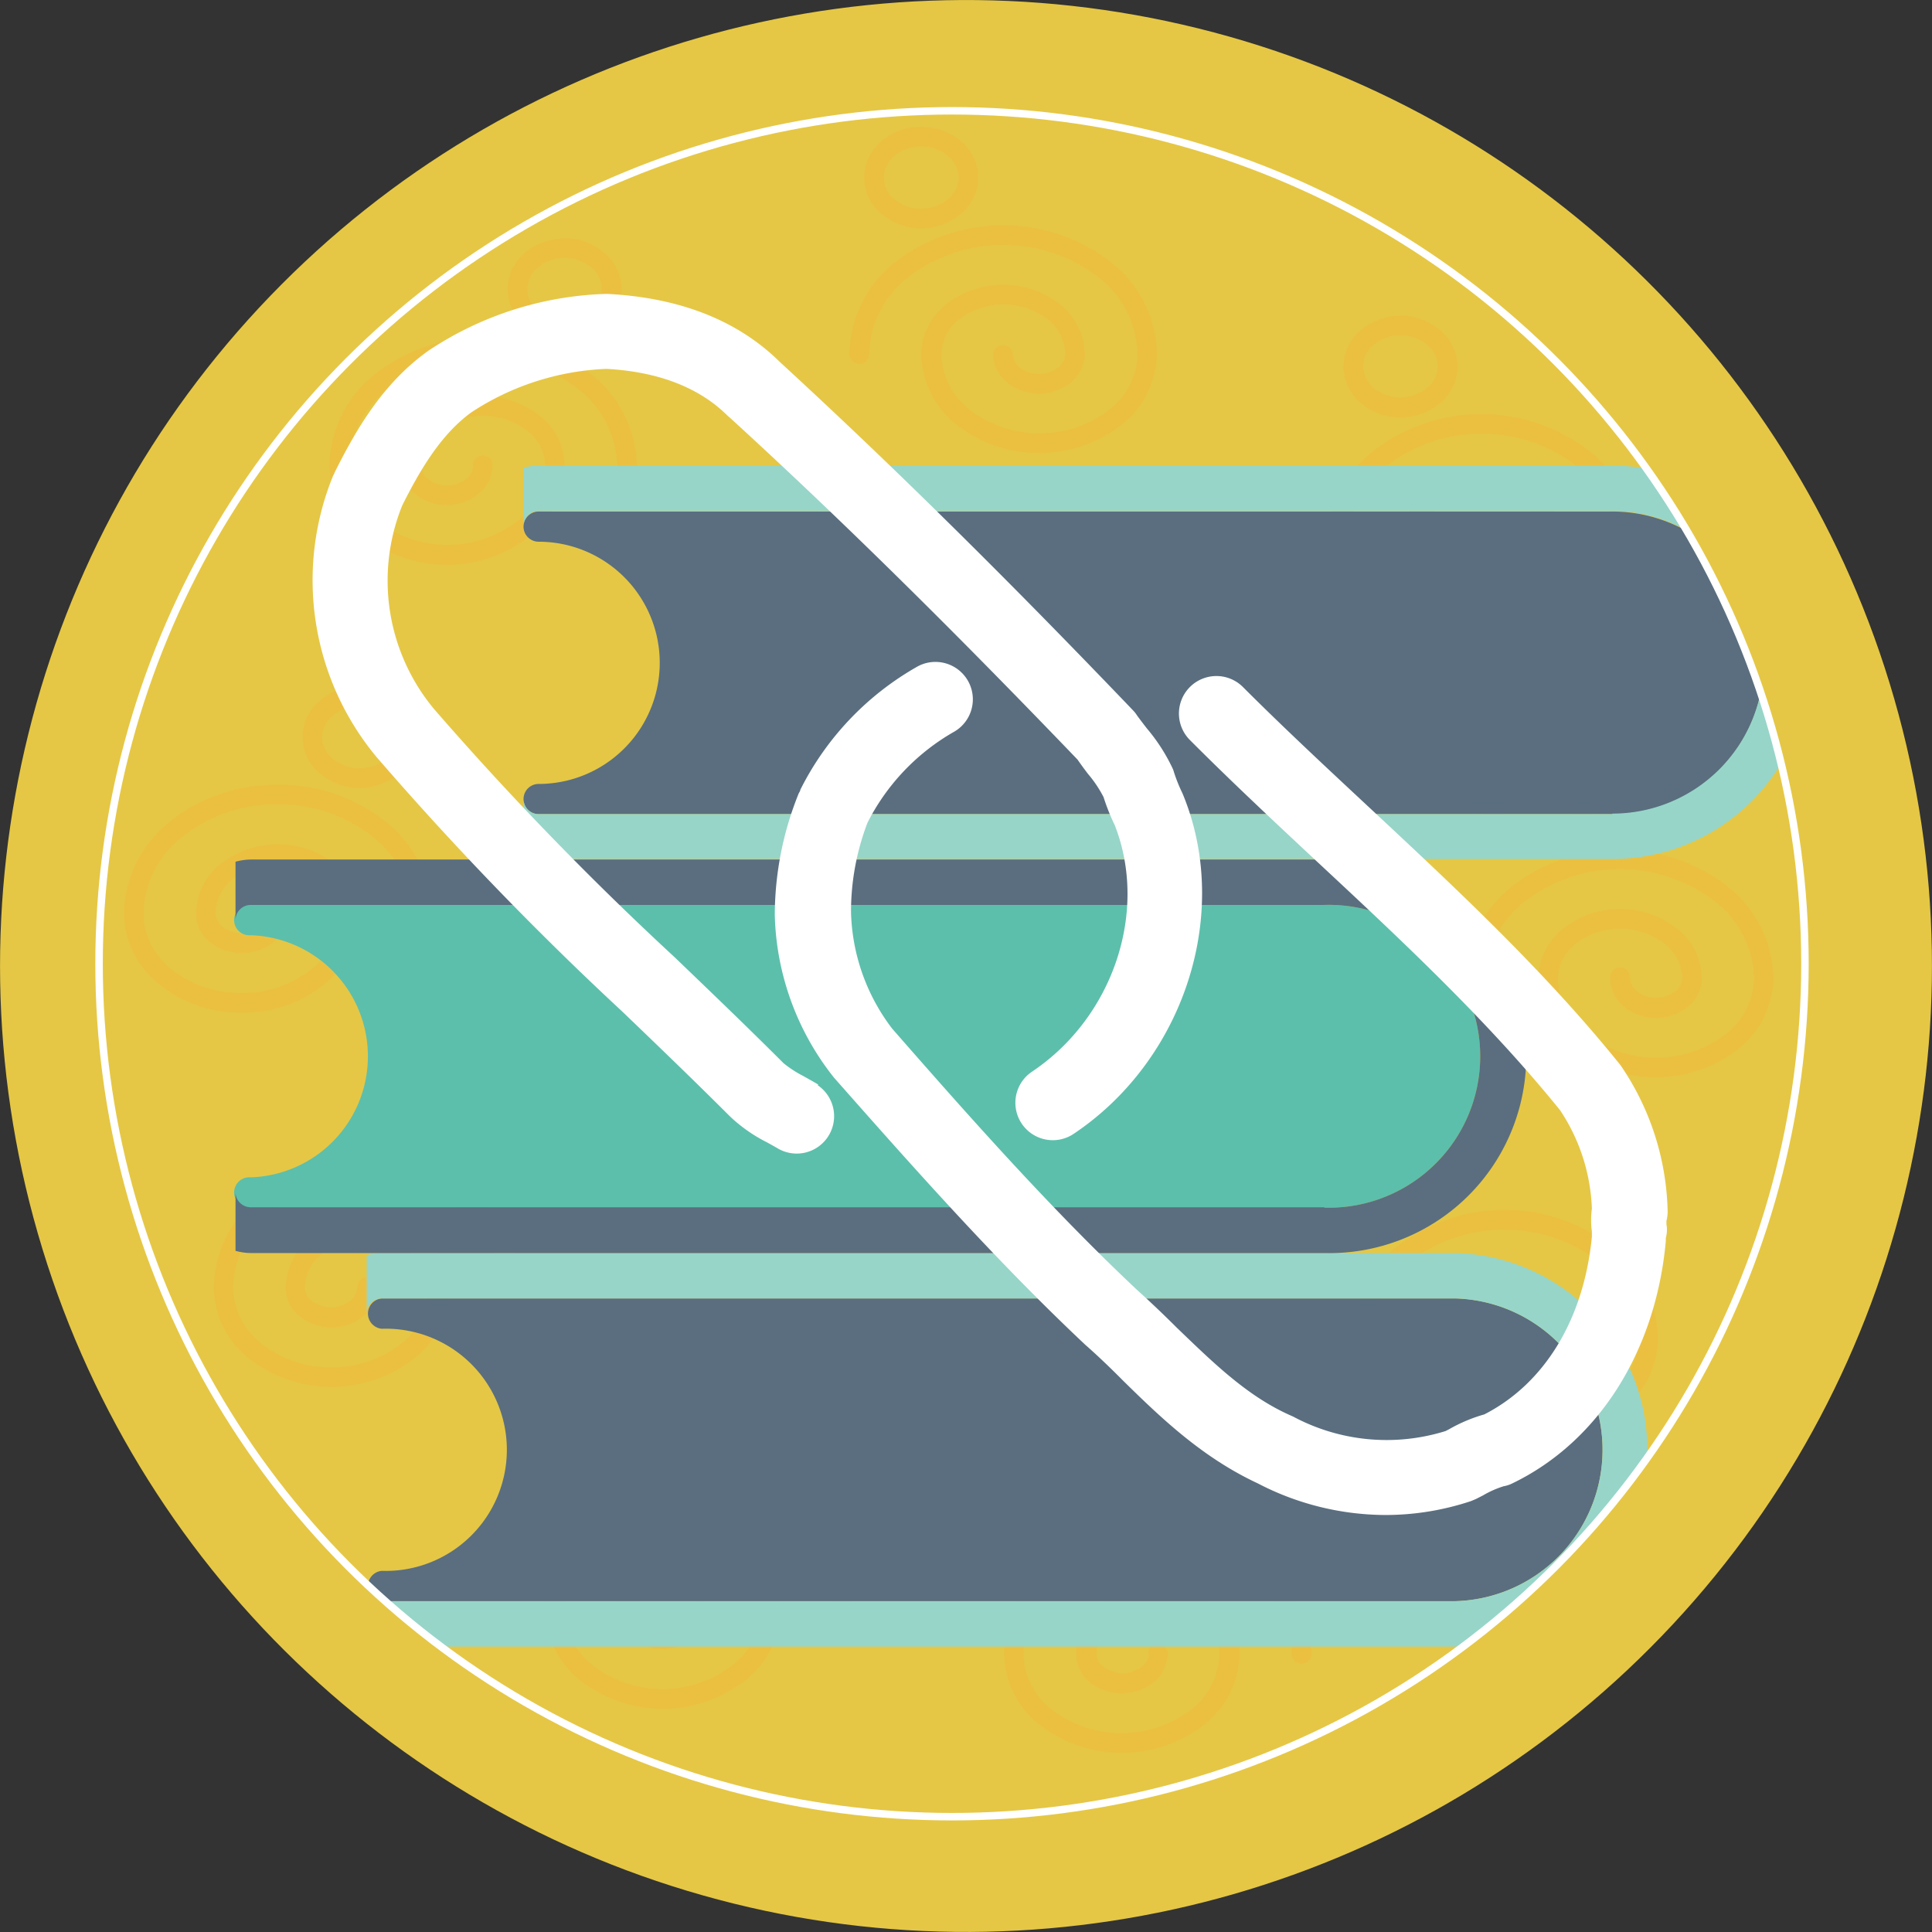 <svg xmlns="http://www.w3.org/2000/svg" xmlns:xlink="http://www.w3.org/1999/xlink" viewBox="0 0 149.79 149.79"><rect x="0" y="0" width="149.79" height="149.79" fill="#333333" stroke="none"/><defs><style>.cls-1,.cls-11{fill:none;}.cls-2{isolation:isolate;}.cls-3{fill:#e5c745;}.cls-4{fill:#fead34;opacity:0.25;mix-blend-mode:multiply;}.cls-5{clip-path:url(#clip-path);}.cls-6{mix-blend-mode:luminosity;}.cls-7{fill:#5a6e7f;}.cls-8{fill:#97d5c9;}.cls-9{fill:#5cbfab;}.cls-10{fill:#fff;}.cls-11{stroke:#fff;stroke-miterlimit:10;stroke-width:0.58px;}</style><clipPath id="clip-path" transform="translate(0.26 -0.4)"><circle class="cls-1" cx="73.64" cy="75.29" r="66.13"/></clipPath></defs><g class="cls-2"><g id="Ic_biblioteca" data-name="Ic biblioteca"><circle class="cls-3" cx="74.64" cy="75.29" r="74.89" transform="translate(-16.14 129.23) rotate(-76.08)"/><path class="cls-4" d="M34.57,82.63a4.68,4.68,0,0,1,3.08,1.12,3.64,3.64,0,0,1,0,5.64,4.83,4.83,0,0,1-6.16,0,3.64,3.64,0,0,1,0-5.64,4.68,4.68,0,0,1,3.08-1.12Zm-7.11,17.62a.77.77,0,1,1,1.53,0,2.88,2.88,0,0,1-1.1,2.22,4,4,0,0,1-4.91,0,2.9,2.9,0,0,1-1.09-2.22A5,5,0,0,1,23.8,96.4a7.16,7.16,0,0,1,8.85,0,5,5,0,0,1,1.92,3.85,7.14,7.14,0,0,1-2.73,5.48,10.41,10.41,0,0,1-12.8,0,7.14,7.14,0,0,1-2.73-5.48,9.22,9.22,0,0,1,3.54-7.11,13.17,13.17,0,0,1,8.38-2.88,13.14,13.14,0,0,1,8.37,2.88,9.25,9.25,0,0,1,3.54,7.11.77.77,0,0,1-1.53,0,7.75,7.75,0,0,0-3-5.94,11.65,11.65,0,0,0-7.4-2.53,11.61,11.61,0,0,0-7.4,2.53,7.73,7.73,0,0,0-3,5.94A5.63,5.63,0,0,0,20,104.56a8.53,8.53,0,0,0,5.43,1.84,8.55,8.55,0,0,0,5.43-1.84A5.63,5.63,0,0,0,33,100.25a3.5,3.5,0,0,0-1.36-2.68,5.69,5.69,0,0,0-6.91,0,3.5,3.5,0,0,0-1.36,2.68,1.36,1.36,0,0,0,.54,1,2.35,2.35,0,0,0,1.49.5,2.3,2.3,0,0,0,1.48-.5,1.36,1.36,0,0,0,.54-1ZM36.65,84.9a3.29,3.29,0,0,0-4.16,0,2.2,2.2,0,0,0-.81,1.66,2.24,2.24,0,0,0,.81,1.68,3.29,3.29,0,0,0,4.16,0,2.24,2.24,0,0,0,.81-1.68,2.2,2.2,0,0,0-.81-1.66Z" transform="translate(0.26 -0.4)"/><path class="cls-4" d="M60.27,107.58a4.67,4.67,0,0,1,3.07,1.11,3.64,3.64,0,0,1,0,5.64,4.68,4.68,0,0,1-3.07,1.12,4.73,4.73,0,0,1-3.09-1.12,3.65,3.65,0,0,1,0-5.64,4.72,4.72,0,0,1,3.09-1.11Zm-7.12,17.61a.77.77,0,0,1,.77-.76.76.76,0,0,1,.76.76,2.87,2.87,0,0,1-1.09,2.22,4,4,0,0,1-4.92,0,2.87,2.87,0,0,1-1.09-2.22,5,5,0,0,1,1.91-3.84,7.18,7.18,0,0,1,8.86,0,5,5,0,0,1,1.91,3.84,7.13,7.13,0,0,1-2.73,5.49,10.41,10.41,0,0,1-12.8,0A7.14,7.14,0,0,1,42,125.19a9.22,9.22,0,0,1,3.54-7.11,13.6,13.6,0,0,1,16.74,0,9.23,9.23,0,0,1,3.55,7.11.78.78,0,0,1-.77.77.77.77,0,0,1-.76-.77,7.7,7.7,0,0,0-3-5.93,12.09,12.09,0,0,0-14.8,0,7.73,7.73,0,0,0-3,5.93,5.59,5.59,0,0,0,2.18,4.31,8.88,8.88,0,0,0,10.85,0,5.61,5.61,0,0,0,2.17-4.31,3.48,3.48,0,0,0-1.36-2.67,5.69,5.69,0,0,0-6.91,0,3.5,3.5,0,0,0-1.35,2.67,1.37,1.37,0,0,0,.54,1,2.44,2.44,0,0,0,3,0,1.37,1.37,0,0,0,.54-1Zm9.2-15.35a3.31,3.31,0,0,0-4.17,0,2.13,2.13,0,0,0,0,3.34,3.31,3.31,0,0,0,4.17,0,2.14,2.14,0,0,0,0-3.34Z" transform="translate(0.26 -0.4)"/><path class="cls-4" d="M71.16,10.23a4.67,4.67,0,0,1,3.08,1.12,3.64,3.64,0,0,1,0,5.63,4.8,4.8,0,0,1-6.16,0,3.63,3.63,0,0,1,0-5.63,4.63,4.63,0,0,1,3.08-1.12Zm7.11,17.61a1.38,1.38,0,0,0,.54,1.05,2.3,2.3,0,0,0,1.48.5,2.35,2.35,0,0,0,1.49-.5,1.38,1.38,0,0,0,.54-1.05A3.5,3.5,0,0,0,81,25.17a5.69,5.69,0,0,0-6.91,0,3.5,3.5,0,0,0-1.36,2.67,5.61,5.61,0,0,0,2.17,4.31,8.89,8.89,0,0,0,10.86,0,5.61,5.61,0,0,0,2.17-4.31,7.73,7.73,0,0,0-3-5.93,12.09,12.09,0,0,0-14.8,0,7.75,7.75,0,0,0-3,5.93.77.77,0,0,1-.77.77.76.76,0,0,1-.76-.77,9.24,9.24,0,0,1,3.54-7.11,13.65,13.65,0,0,1,16.75,0,9.24,9.24,0,0,1,3.54,7.11,7.15,7.15,0,0,1-2.73,5.49,10.41,10.41,0,0,1-12.8,0,7.16,7.16,0,0,1-2.73-5.49A5,5,0,0,1,73.08,24a7.16,7.16,0,0,1,8.85,0,5,5,0,0,1,1.91,3.84,2.87,2.87,0,0,1-1.09,2.22,3.93,3.93,0,0,1-4.91,0,2.85,2.85,0,0,1-1.1-2.22.77.77,0,0,1,1.53,0ZM69.07,12.5a2.13,2.13,0,0,0,0,3.33,3.18,3.18,0,0,0,2.09.74,3.14,3.14,0,0,0,2.08-.74,2.12,2.12,0,0,0,0-3.33,3.14,3.14,0,0,0-2.08-.75,3.19,3.19,0,0,0-2.09.75Z" transform="translate(0.26 -0.4)"/><path class="cls-4" d="M110,86.58a4.72,4.72,0,0,1,3.08,1.11,3.65,3.65,0,0,1,0,5.64,4.8,4.8,0,0,1-6.16,0,3.64,3.64,0,0,1,0-5.64A4.68,4.68,0,0,1,110,86.58Zm7.11,17.61a1.37,1.37,0,0,0,.54,1,2.44,2.44,0,0,0,3,0,1.37,1.37,0,0,0,.54-1,3.5,3.5,0,0,0-1.35-2.67,5.69,5.69,0,0,0-6.91,0,3.48,3.48,0,0,0-1.36,2.67,5.61,5.61,0,0,0,2.17,4.31,8.89,8.89,0,0,0,10.86,0,5.61,5.61,0,0,0,2.17-4.31,7.7,7.7,0,0,0-3-5.93,12.09,12.09,0,0,0-14.8,0,7.7,7.7,0,0,0-3,5.93.77.77,0,0,1-.76.77.78.78,0,0,1-.77-.77A9.23,9.23,0,0,1,108,97.08a13.6,13.6,0,0,1,16.74,0,9.22,9.22,0,0,1,3.54,7.11,7.14,7.14,0,0,1-2.72,5.49,10.41,10.41,0,0,1-12.8,0,7.16,7.16,0,0,1-2.73-5.49,5,5,0,0,1,1.91-3.84,7.18,7.18,0,0,1,8.86,0,5,5,0,0,1,1.91,3.84,2.87,2.87,0,0,1-1.09,2.22,4,4,0,0,1-4.92,0,2.87,2.87,0,0,1-1.09-2.22.76.76,0,0,1,.76-.76.77.77,0,0,1,.77.76Zm-9.2-15.35a2.14,2.14,0,0,0,0,3.34,3.31,3.31,0,0,0,4.17,0,2.13,2.13,0,0,0,0-3.34,3.31,3.31,0,0,0-4.17,0Z" transform="translate(0.26 -0.4)"/><path class="cls-4" d="M119,58.63a4.68,4.68,0,0,1,3.08,1.12,3.64,3.64,0,0,1,0,5.64,4.83,4.83,0,0,1-6.16,0,3.64,3.64,0,0,1,0-5.64A4.68,4.68,0,0,1,119,58.63Zm7.11,17.62a1.36,1.36,0,0,0,.54,1,2.3,2.3,0,0,0,1.48.5,2.35,2.35,0,0,0,1.49-.5,1.36,1.36,0,0,0,.54-1,3.5,3.5,0,0,0-1.36-2.68,5.69,5.69,0,0,0-6.91,0,3.5,3.5,0,0,0-1.36,2.68,5.63,5.63,0,0,0,2.17,4.31,8.93,8.93,0,0,0,10.86,0,5.63,5.63,0,0,0,2.17-4.31,7.73,7.73,0,0,0-3-5.94,12.09,12.09,0,0,0-14.8,0,7.75,7.75,0,0,0-3,5.94.77.77,0,0,1-.77.76.76.76,0,0,1-.76-.76,9.25,9.25,0,0,1,3.54-7.11,13.62,13.62,0,0,1,16.75,0,9.22,9.22,0,0,1,3.54,7.11,7.14,7.14,0,0,1-2.73,5.48,10.41,10.41,0,0,1-12.8,0A7.14,7.14,0,0,1,119,76.25a5,5,0,0,1,1.92-3.85,7.16,7.16,0,0,1,8.85,0,5,5,0,0,1,1.91,3.85,2.9,2.9,0,0,1-1.09,2.22,4,4,0,0,1-4.91,0,2.88,2.88,0,0,1-1.1-2.22.77.77,0,1,1,1.53,0Zm-9.2-15.35a2.22,2.22,0,0,0-.8,1.66,2.27,2.27,0,0,0,.8,1.68A3.24,3.24,0,0,0,119,65a3.19,3.19,0,0,0,2.08-.74,2.24,2.24,0,0,0,.81-1.68,2.2,2.2,0,0,0-.81-1.66,3.19,3.19,0,0,0-2.08-.74,3.24,3.24,0,0,0-2.09.74Z" transform="translate(0.26 -0.4)"/><path class="cls-4" d="M108.31,24.87A4.72,4.72,0,0,1,111.4,26a3.65,3.65,0,0,1,0,5.64,4.73,4.73,0,0,1-3.09,1.12,4.68,4.68,0,0,1-3.07-1.12,3.64,3.64,0,0,1,0-5.64,4.67,4.67,0,0,1,3.07-1.11Zm7.11,17.61a1.38,1.38,0,0,0,.54,1.05,2.46,2.46,0,0,0,3,0,1.35,1.35,0,0,0,.54-1.05,3.48,3.48,0,0,0-1.36-2.67,5.67,5.67,0,0,0-6.9,0,3.48,3.48,0,0,0-1.36,2.67A5.61,5.61,0,0,0,112,46.79a8.88,8.88,0,0,0,10.85,0A5.58,5.58,0,0,0,125,42.48a7.75,7.75,0,0,0-3-5.93,12.09,12.09,0,0,0-14.8,0,7.73,7.73,0,0,0-3,5.93.77.77,0,1,1-1.53,0,9.27,9.27,0,0,1,3.54-7.11,13.65,13.65,0,0,1,16.75,0,9.24,9.24,0,0,1,3.54,7.11A7.14,7.14,0,0,1,123.85,48,10.42,10.42,0,0,1,111,48a7.15,7.15,0,0,1-2.72-5.49,5,5,0,0,1,1.91-3.84,7.18,7.18,0,0,1,8.86,0A5,5,0,0,1,121,42.48a2.87,2.87,0,0,1-1.09,2.22,3.95,3.95,0,0,1-4.92,0,2.84,2.84,0,0,1-1.09-2.22.76.76,0,0,1,1.52,0Zm-9.19-15.34a2.16,2.16,0,0,0-.8,1.66,2.2,2.2,0,0,0,.8,1.67,3.31,3.31,0,0,0,4.17,0,2.21,2.21,0,0,0,.81-1.67,2.17,2.17,0,0,0-.81-1.66,3.27,3.27,0,0,0-4.17,0Z" transform="translate(0.26 -0.4)"/><path class="cls-4" d="M95.85,111a4.68,4.68,0,0,1,3.07,1.12,3.69,3.69,0,0,1,1.34,2.81,3.74,3.74,0,0,1-1.34,2.83,4.67,4.67,0,0,1-3.07,1.11,4.72,4.72,0,0,1-3.09-1.11,3.76,3.76,0,0,1-1.33-2.83,3.72,3.72,0,0,1,1.33-2.81A4.73,4.73,0,0,1,95.85,111Zm-7.11,17.62a.76.76,0,1,1,1.52,0,2.87,2.87,0,0,1-1.09,2.22,4,4,0,0,1-4.92,0,2.9,2.9,0,0,1-1.09-2.22,5,5,0,0,1,1.91-3.85,7.18,7.18,0,0,1,8.86,0,5,5,0,0,1,1.91,3.85,7.13,7.13,0,0,1-2.72,5.48,10.42,10.42,0,0,1-12.81,0,7.13,7.13,0,0,1-2.72-5.48,9.22,9.22,0,0,1,3.54-7.11,13.6,13.6,0,0,1,16.74,0,9.23,9.23,0,0,1,3.55,7.11.77.77,0,0,1-.77.76.76.76,0,0,1-.76-.76,7.73,7.73,0,0,0-3-5.94,12.09,12.09,0,0,0-14.8,0,7.75,7.75,0,0,0-3,5.94,5.6,5.6,0,0,0,2.17,4.31,8.92,8.92,0,0,0,10.85,0,5.63,5.63,0,0,0,2.17-4.31A3.5,3.5,0,0,0,93,125.93a5.69,5.69,0,0,0-6.91,0,3.52,3.52,0,0,0-1.35,2.68,1.33,1.33,0,0,0,.54,1,2.46,2.46,0,0,0,3,0,1.36,1.36,0,0,0,.54-1Zm9.19-15.35a3.31,3.31,0,0,0-4.17,0,2.12,2.12,0,0,0,0,3.33,3.27,3.27,0,0,0,4.17,0,2.13,2.13,0,0,0,0-3.33Z" transform="translate(0.26 -0.4)"/><path class="cls-4" d="M43.52,18.87A4.67,4.67,0,0,1,46.59,20a3.64,3.64,0,0,1,0,5.64,4.68,4.68,0,0,1-3.07,1.12,4.73,4.73,0,0,1-3.09-1.12,3.65,3.65,0,0,1,0-5.64,4.72,4.72,0,0,1,3.09-1.11ZM36.4,36.48a.77.77,0,0,1,.77-.76.76.76,0,0,1,.76.76,2.87,2.87,0,0,1-1.09,2.22,3.95,3.95,0,0,1-4.92,0,2.87,2.87,0,0,1-1.09-2.22,5,5,0,0,1,1.91-3.84,7.18,7.18,0,0,1,8.86,0,5,5,0,0,1,1.91,3.84A7.13,7.13,0,0,1,40.78,42,10.41,10.41,0,0,1,28,42a7.14,7.14,0,0,1-2.72-5.49,9.24,9.24,0,0,1,3.54-7.11,13.64,13.64,0,0,1,16.74,0,9.25,9.25,0,0,1,3.55,7.11.77.77,0,0,1-.77.77.76.76,0,0,1-.76-.77,7.73,7.73,0,0,0-3-5.93,12.09,12.09,0,0,0-14.8,0,7.75,7.75,0,0,0-3,5.93A5.58,5.58,0,0,0,29,40.79a8.88,8.88,0,0,0,10.85,0A5.61,5.61,0,0,0,42,36.48a3.48,3.48,0,0,0-1.36-2.67,5.69,5.69,0,0,0-6.91,0,3.5,3.5,0,0,0-1.35,2.67,1.35,1.35,0,0,0,.54,1.05,2.32,2.32,0,0,0,1.48.5,2.28,2.28,0,0,0,1.48-.5,1.35,1.35,0,0,0,.54-1.05Zm9.2-15.34a3.27,3.27,0,0,0-4.17,0,2.17,2.17,0,0,0-.81,1.66,2.21,2.21,0,0,0,.81,1.67,3.31,3.31,0,0,0,4.17,0,2.23,2.23,0,0,0,.8-1.67,2.19,2.19,0,0,0-.8-1.66Z" transform="translate(0.26 -0.4)"/><path class="cls-4" d="M27.61,53.61a4.68,4.68,0,0,1,3.08,1.12,3.63,3.63,0,0,1,0,5.63,4.79,4.79,0,0,1-6.16,0,3.64,3.64,0,0,1,0-5.63,4.72,4.72,0,0,1,3.08-1.12ZM20.5,71.23a.78.78,0,0,1,.77-.77.77.77,0,0,1,.76.77,2.9,2.9,0,0,1-1.09,2.22,4,4,0,0,1-4.92,0,2.9,2.9,0,0,1-1.09-2.22,5,5,0,0,1,1.91-3.85,7.18,7.18,0,0,1,8.86,0,5,5,0,0,1,1.91,3.85,7.14,7.14,0,0,1-2.73,5.48,10,10,0,0,1-6.4,2.2,10,10,0,0,1-6.4-2.2,7.14,7.14,0,0,1-2.73-5.48,9.27,9.27,0,0,1,3.55-7.12,13.19,13.19,0,0,1,8.37-2.87,13.19,13.19,0,0,1,8.37,2.87,9.27,9.27,0,0,1,3.55,7.12.77.77,0,0,1-.77.76.76.76,0,0,1-.76-.76,7.73,7.73,0,0,0-3-5.94,11.63,11.63,0,0,0-7.4-2.53,11.63,11.63,0,0,0-7.4,2.53,7.73,7.73,0,0,0-3,5.94,5.63,5.63,0,0,0,2.17,4.31,8.55,8.55,0,0,0,5.43,1.84,8.53,8.53,0,0,0,5.43-1.84,5.63,5.63,0,0,0,2.17-4.31,3.5,3.5,0,0,0-1.36-2.68,5.69,5.69,0,0,0-6.91,0,3.52,3.52,0,0,0-1.35,2.68,1.35,1.35,0,0,0,.54,1,2.44,2.44,0,0,0,3,0,1.35,1.35,0,0,0,.54-1Zm9.2-15.35a3.18,3.18,0,0,0-2.09-.74,3.14,3.14,0,0,0-2.08.74,2.12,2.12,0,0,0,0,3.33,3.14,3.14,0,0,0,2.08.75,3.19,3.19,0,0,0,2.09-.75,2.13,2.13,0,0,0,0-3.33Z" transform="translate(0.26 -0.4)"/><g class="cls-5"><g class="cls-6"><path class="cls-7" d="M29.34,122.19a1.18,1.18,0,0,0,0,2.35h83.25a11.74,11.74,0,0,0,0-23.47H29.34a1.18,1.18,0,0,0,0,2.35,9.39,9.39,0,1,1,0,18.77Z" transform="translate(0.26 -0.4)"/><path class="cls-8" d="M112.59,124.54H29.34a1.17,1.17,0,0,1-1.17-1.18v4.53a4.47,4.47,0,0,0,1.17.17h83.25a15.26,15.26,0,0,0,0-30.51H29.34a4.93,4.93,0,0,0-1.17.16v4.53a1.17,1.17,0,0,1,1.17-1.17h83.25a11.74,11.74,0,0,1,0,23.47Z" transform="translate(0.26 -0.4)"/><path class="cls-9" d="M19.18,91.68a1.18,1.18,0,1,0,0,2.35h83.24a11.74,11.74,0,1,0,0-23.47H19.18a1.18,1.18,0,1,0,0,2.35,9.39,9.39,0,0,1,0,18.77Z" transform="translate(0.26 -0.4)"/><path class="cls-7" d="M102.42,94H19.18A1.18,1.18,0,0,1,18,92.86v4.52a4.61,4.61,0,0,0,1.18.17h83.24a15.26,15.26,0,1,0,0-30.51H19.18a4.61,4.61,0,0,0-1.18.17v4.52a1.18,1.18,0,0,1,1.18-1.17h83.24a11.74,11.74,0,1,1,0,23.47Z" transform="translate(0.26 -0.4)"/><path class="cls-7" d="M41.5,61.18a1.17,1.17,0,0,0,0,2.34h83.25a11.73,11.73,0,0,0,0-23.46H41.5a1.17,1.17,0,1,0,0,2.34,9.39,9.39,0,0,1,0,18.78Z" transform="translate(0.26 -0.4)"/><path class="cls-8" d="M124.75,63.52H41.5a1.17,1.17,0,0,1-1.17-1.17v4.52A4.53,4.53,0,0,0,41.5,67h83.25a15.25,15.25,0,0,0,0-30.5H41.5a4.53,4.53,0,0,0-1.17.16v4.53a1.17,1.17,0,0,1,1.17-1.17h83.25a11.73,11.73,0,0,1,0,23.46Z" transform="translate(0.26 -0.4)"/></g></g><path class="cls-10" d="M63.18,84.49c-.37-.23-.77-.44-1.15-.66a8.66,8.66,0,0,1-1.54-1c-2.8-2.8-5.67-5.55-8.44-8.21A245.38,245.38,0,0,1,33.39,55.37a15.56,15.56,0,0,1-2.46-15.79c1.38-2.75,3-5.51,5.37-7.22A20.51,20.51,0,0,1,46.75,29c4,.21,7.22,1.44,9.43,3.66l.1.08c8.37,7.64,17.19,16.33,27,26.55.28.4.55.77.82,1.12a9.48,9.48,0,0,1,1.2,1.79,16,16,0,0,0,.87,2.18c2.62,6.7-.13,14.9-6.42,19.11a2.9,2.9,0,0,0,3.23,4.82c8.55-5.72,12.22-17,8.53-26.18l-.09-.22a12.12,12.12,0,0,1-.67-1.67,1.55,1.55,0,0,0-.08-.23,14.07,14.07,0,0,0-2-3.12c-.28-.36-.54-.7-.76-1a2.5,2.5,0,0,0-.31-.4c-9.92-10.37-18.87-19.19-27.37-27-3.28-3.25-7.77-5-13.34-5.3h-.28A26.27,26.27,0,0,0,33,27.56l-.07.05c-3.46,2.47-5.54,6-7.27,9.47,0,.06-.05.12-.08.17A21.43,21.43,0,0,0,28.94,59.1,250.33,250.33,0,0,0,48,78.84c2.75,2.64,5.59,5.37,8.35,8.13a12,12,0,0,0,2.86,2c.32.18.62.34.85.48a2.9,2.9,0,0,0,3.08-4.91Z" transform="translate(0.26 -0.4)"/><path class="cls-10" d="M128.94,95.32c0-.08,0-.19,0-.26a2.93,2.93,0,0,0,.09-.88A20.8,20.8,0,0,0,125.39,83l-.11-.14c-5.86-7.26-12.7-13.62-19.31-19.79-3.27-3.05-6.66-6.2-9.87-9.41A2.9,2.9,0,1,0,92,57.78c3.28,3.29,6.7,6.48,10,9.56,6.44,6,13.1,12.22,18.69,19.13a14.68,14.68,0,0,1,2.47,7.64,6.6,6.6,0,0,0,0,1.77c0,.15,0,.29,0,.41-.62,6.37-3.65,11.37-8.34,13.77a12.18,12.18,0,0,0-2.73,1.15l-.27.14A15.36,15.36,0,0,1,100,110.23l-.18-.08c-3.36-1.48-6-4.08-8.86-6.83-1-1-2-1.95-3.05-2.9-6.8-6.39-13.31-13.77-19-20.27a15.51,15.51,0,0,1-3.19-9.05A19.33,19.33,0,0,1,67,64.18a16.92,16.92,0,0,1,6.63-7,2.9,2.9,0,0,0-2.73-5.12,22.6,22.6,0,0,0-9.11,9.57c0,.11-.1.21-.14.32a25.33,25.33,0,0,0-1.84,9.24s0,.1,0,.15a21.07,21.07,0,0,0,4.59,12.61s0,0,0,0c5.84,6.61,12.46,14.11,19.47,20.7l0,0c1,.88,2,1.84,2.91,2.76,3.05,3,6.2,6,10.48,8a21.57,21.57,0,0,0,9.9,2.45,21,21,0,0,0,6.63-1.08l.38-.16.55-.28a7.66,7.66,0,0,1,1.6-.71,2.44,2.44,0,0,0,.69-.23c6.66-3.22,11.1-10.23,11.88-18.75a2.17,2.17,0,0,0,0-.26C129,96,129,95.61,128.94,95.32Z" transform="translate(0.26 -0.4)"/><circle class="cls-11" cx="73.81" cy="74.72" r="66.13"/></g></g></svg>